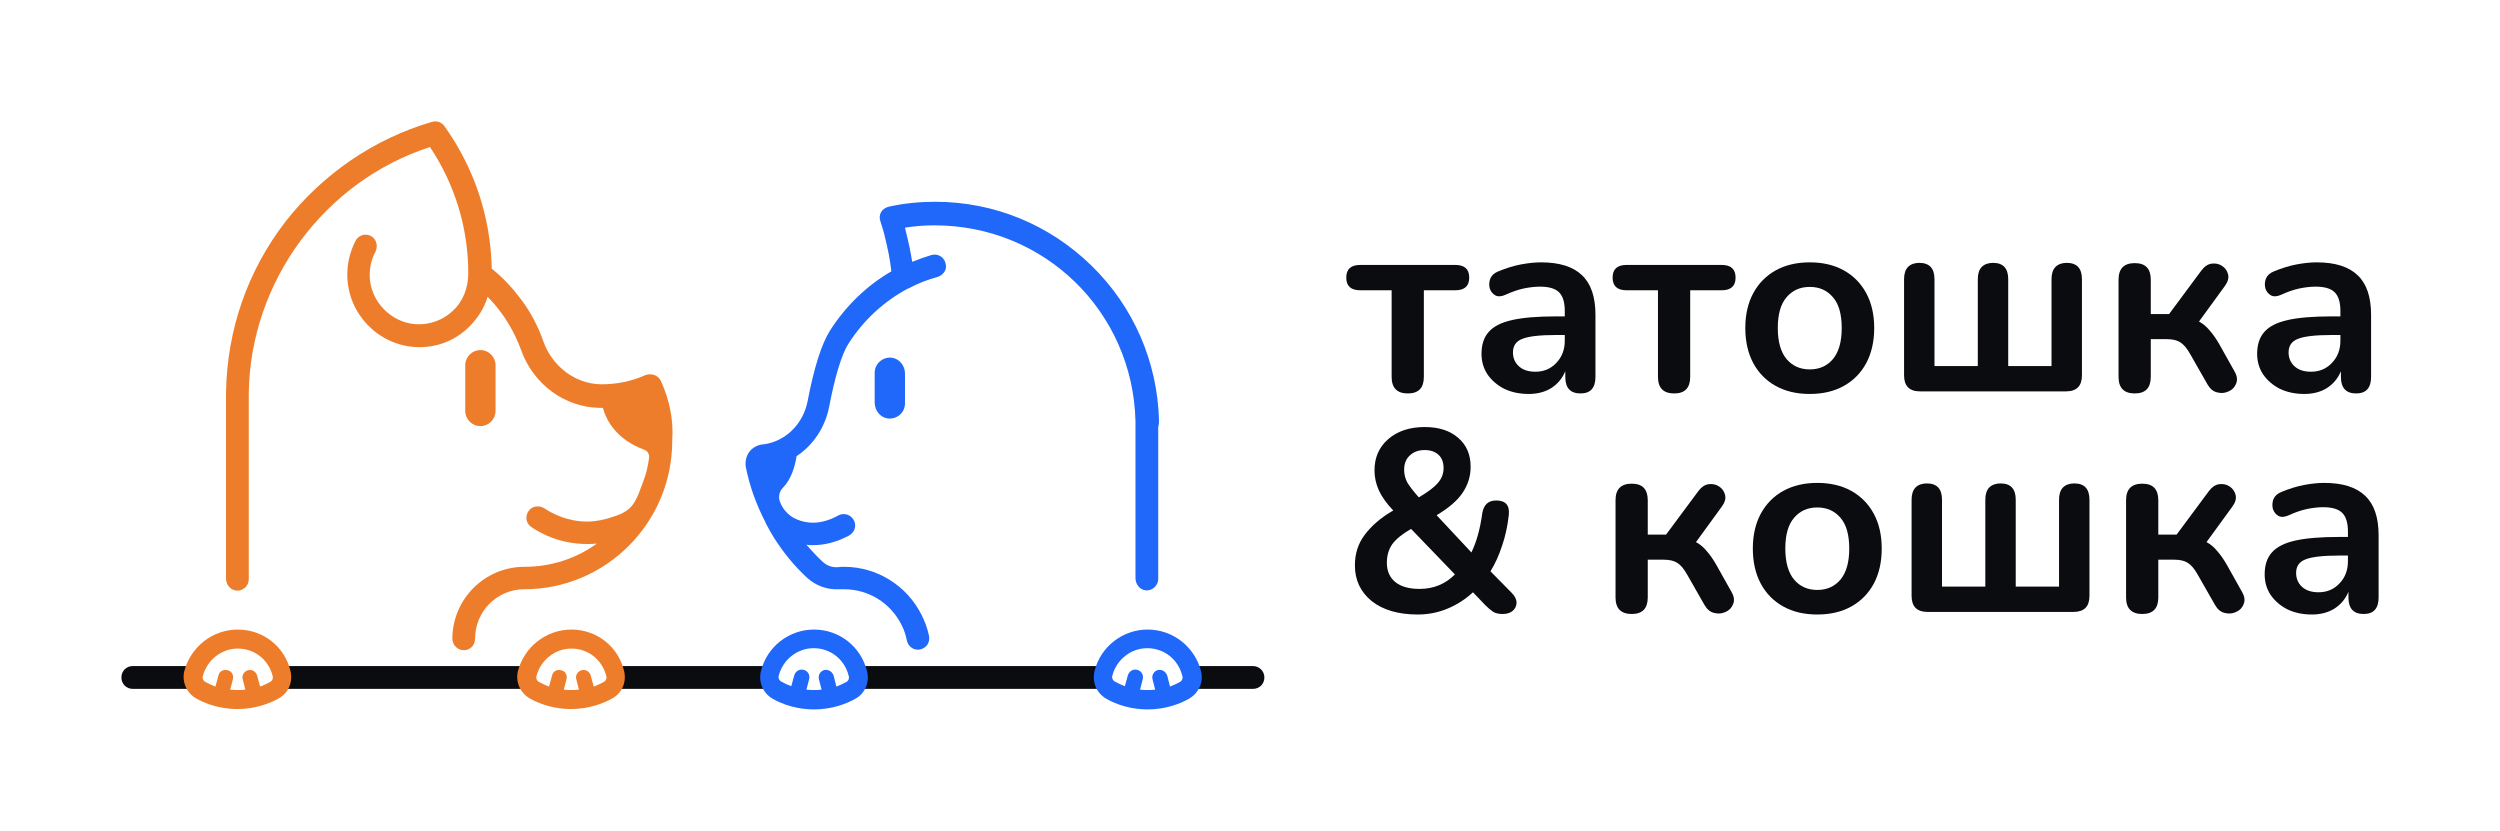 <svg width="659" height="219" viewBox="0 0 659 219" fill="none" xmlns="http://www.w3.org/2000/svg">
<path d="M371.115 103.711C368.261 103.711 366.834 102.257 366.834 99.349V76.516H358.544C356.098 76.516 354.875 75.403 354.875 73.176C354.875 70.95 356.098 69.836 358.544 69.836H383.619C386.065 69.836 387.288 70.95 387.288 73.176C387.288 75.403 386.065 76.516 383.619 76.516H375.328V99.349C375.328 102.257 373.924 103.711 371.115 103.711Z" fill="#0B0C0F"/>
<path d="M402.962 103.848C400.561 103.848 398.409 103.393 396.506 102.484C394.649 101.53 393.177 100.258 392.089 98.668C391.047 97.077 390.526 95.282 390.526 93.283C390.526 90.829 391.161 88.898 392.429 87.49C393.698 86.035 395.759 84.99 398.613 84.354C401.467 83.718 405.295 83.4 410.097 83.4H412.475V81.969C412.475 79.697 411.977 78.061 410.98 77.061C409.984 76.061 408.307 75.562 405.952 75.562C404.638 75.562 403.211 75.721 401.671 76.039C400.176 76.357 398.59 76.902 396.914 77.675C395.827 78.174 394.921 78.243 394.196 77.879C393.471 77.47 392.973 76.857 392.701 76.039C392.474 75.175 392.52 74.312 392.837 73.449C393.199 72.585 393.901 71.949 394.943 71.54C397.027 70.677 399.02 70.064 400.923 69.7C402.871 69.336 404.638 69.155 406.223 69.155C411.071 69.155 414.672 70.291 417.028 72.563C419.384 74.789 420.562 78.265 420.562 82.991V99.349C420.562 102.257 419.248 103.711 416.62 103.711C413.947 103.711 412.611 102.257 412.611 99.349V97.85C411.841 99.713 410.618 101.189 408.942 102.28C407.265 103.325 405.272 103.848 402.962 103.848ZM404.729 97.986C406.948 97.986 408.783 97.213 410.233 95.669C411.728 94.124 412.475 92.17 412.475 89.807V88.307H410.165C405.906 88.307 402.939 88.648 401.263 89.33C399.632 89.966 398.817 91.147 398.817 92.874C398.817 94.374 399.338 95.6 400.38 96.555C401.421 97.509 402.871 97.986 404.729 97.986Z" fill="#0B0C0F"/>
<path d="M441.324 103.711C438.47 103.711 437.043 102.257 437.043 99.349V76.516H428.753C426.307 76.516 425.084 75.403 425.084 73.176C425.084 70.95 426.307 69.836 428.753 69.836H453.828C456.274 69.836 457.497 70.95 457.497 73.176C457.497 75.403 456.274 76.516 453.828 76.516H445.537V99.349C445.537 102.257 444.133 103.711 441.324 103.711Z" fill="#0B0C0F"/>
<path d="M477.052 103.848C473.609 103.848 470.619 103.143 468.082 101.735C465.545 100.326 463.575 98.327 462.17 95.737C460.766 93.101 460.064 90.011 460.064 86.467C460.064 82.923 460.766 79.856 462.17 77.266C463.575 74.676 465.545 72.676 468.082 71.268C470.619 69.859 473.609 69.155 477.052 69.155C480.495 69.155 483.485 69.859 486.022 71.268C488.559 72.676 490.529 74.676 491.934 77.266C493.338 79.856 494.04 82.923 494.04 86.467C494.04 90.011 493.338 93.101 491.934 95.737C490.529 98.327 488.559 100.326 486.022 101.735C483.485 103.143 480.495 103.848 477.052 103.848ZM477.052 97.373C479.589 97.373 481.628 96.464 483.168 94.646C484.708 92.783 485.478 90.057 485.478 86.467C485.478 82.832 484.708 80.128 483.168 78.356C481.628 76.539 479.589 75.63 477.052 75.63C474.515 75.63 472.477 76.539 470.936 78.356C469.396 80.128 468.626 82.832 468.626 86.467C468.626 90.057 469.396 92.783 470.936 94.646C472.477 96.464 474.515 97.373 477.052 97.373Z" fill="#0B0C0F"/>
<path d="M506.125 103.166C503.317 103.166 501.912 101.757 501.912 98.94V73.585C501.912 72.176 502.252 71.109 502.931 70.382C503.656 69.654 504.653 69.291 505.921 69.291C508.594 69.291 509.931 70.722 509.931 73.585V96.487H521.347V73.585C521.347 72.176 521.686 71.109 522.366 70.382C523.091 69.654 524.087 69.291 525.356 69.291C528.029 69.291 529.365 70.722 529.365 73.585V96.487H540.781V73.585C540.781 72.176 541.121 71.109 541.801 70.382C542.525 69.654 543.522 69.291 544.79 69.291C547.463 69.291 548.8 70.722 548.8 73.585V98.94C548.8 101.757 547.395 103.166 544.587 103.166H506.125Z" fill="#0B0C0F"/>
<path d="M562.732 103.711C559.878 103.711 558.451 102.257 558.451 99.349V73.721C558.451 70.813 559.878 69.359 562.732 69.359C565.541 69.359 566.945 70.813 566.945 73.721V82.787H571.77L580.264 71.336C581.079 70.245 581.985 69.632 582.982 69.496C584.024 69.359 584.953 69.564 585.768 70.109C586.584 70.654 587.105 71.404 587.331 72.358C587.558 73.312 587.263 74.335 586.448 75.425L579.652 84.763C580.694 85.308 581.623 86.081 582.438 87.081C583.299 88.035 584.16 89.262 585.021 90.761L589.03 97.918C589.709 99.099 589.845 100.167 589.438 101.121C589.075 102.076 588.418 102.757 587.467 103.166C586.516 103.62 585.519 103.711 584.477 103.439C583.435 103.212 582.574 102.507 581.895 101.326L577.342 93.351C576.481 91.806 575.598 90.761 574.692 90.216C573.831 89.671 572.653 89.398 571.158 89.398H566.945V99.349C566.945 102.257 565.541 103.711 562.732 103.711Z" fill="#0B0C0F"/>
<path d="M607.417 103.848C605.016 103.848 602.865 103.393 600.962 102.484C599.105 101.53 597.632 100.258 596.545 98.668C595.503 97.077 594.982 95.282 594.982 93.283C594.982 90.829 595.616 88.898 596.885 87.49C598.153 86.035 600.214 84.99 603.068 84.354C605.923 83.718 609.751 83.4 614.552 83.4H616.931V81.969C616.931 79.697 616.433 78.061 615.436 77.061C614.439 76.061 612.763 75.562 610.407 75.562C609.094 75.562 607.667 75.721 606.126 76.039C604.631 76.357 603.046 76.902 601.37 77.675C600.282 78.174 599.376 78.243 598.652 77.879C597.927 77.47 597.428 76.857 597.157 76.039C596.93 75.175 596.975 74.312 597.292 73.449C597.655 72.585 598.357 71.949 599.399 71.54C601.483 70.677 603.476 70.064 605.379 69.7C607.327 69.336 609.094 69.155 610.679 69.155C615.526 69.155 619.128 70.291 621.484 72.563C623.839 74.789 625.017 78.265 625.017 82.991V99.349C625.017 102.257 623.703 103.711 621.076 103.711C618.403 103.711 617.067 102.257 617.067 99.349V97.85C616.297 99.713 615.073 101.189 613.397 102.28C611.721 103.325 609.728 103.848 607.417 103.848ZM609.184 97.986C611.404 97.986 613.239 97.213 614.688 95.669C616.183 94.124 616.931 92.17 616.931 89.807V88.307H614.62C610.362 88.307 607.395 88.648 605.719 89.33C604.088 89.966 603.272 91.147 603.272 92.874C603.272 94.374 603.793 95.6 604.835 96.555C605.877 97.509 607.327 97.986 609.184 97.986Z" fill="#0B0C0F"/>
<path d="M373.731 161.984C368.612 161.984 364.557 160.803 361.567 158.44C358.623 156.032 357.15 152.896 357.15 149.034C357.15 145.944 358.011 143.263 359.732 140.991C361.454 138.674 363.832 136.606 366.867 134.789L367.275 134.584C365.508 132.721 364.24 130.949 363.47 129.268C362.7 127.541 362.315 125.792 362.315 124.02C362.315 120.612 363.515 117.863 365.916 115.772C368.362 113.637 371.579 112.569 375.565 112.569C379.28 112.569 382.225 113.523 384.399 115.432C386.574 117.295 387.661 119.839 387.661 123.065C387.661 125.519 386.959 127.791 385.555 129.881C384.195 131.926 381.908 133.903 378.691 135.811L387.865 145.626C389.224 142.809 390.175 139.378 390.719 135.334C391.081 133.062 392.304 131.926 394.388 131.926C396.88 131.926 397.99 133.198 397.718 135.743C397.401 138.651 396.812 141.355 395.951 143.854C395.136 146.353 394.117 148.602 392.893 150.602L398.466 156.259C399.326 157.122 399.757 157.986 399.757 158.849C399.757 159.712 399.417 160.439 398.737 161.03C398.103 161.575 397.22 161.848 396.087 161.848C395.091 161.848 394.275 161.666 393.641 161.303C393.007 160.894 392.304 160.303 391.534 159.531L388.273 156.123C386.325 157.94 384.105 159.372 381.613 160.417C379.122 161.462 376.494 161.984 373.731 161.984ZM375.565 118.635C373.935 118.635 372.621 119.112 371.624 120.066C370.628 120.975 370.129 122.225 370.129 123.815C370.129 124.997 370.401 126.11 370.945 127.155C371.534 128.155 372.553 129.472 374.003 131.108C376.404 129.7 378.08 128.427 379.031 127.291C380.028 126.155 380.526 124.86 380.526 123.406C380.526 121.861 380.073 120.68 379.167 119.862C378.261 119.044 377.06 118.635 375.565 118.635ZM374.206 155.237C377.876 155.237 380.979 153.964 383.516 151.42L371.964 139.424C369.654 140.741 368 142.082 367.003 143.445C366.052 144.808 365.576 146.444 365.576 148.352C365.576 150.488 366.301 152.169 367.751 153.396C369.246 154.623 371.398 155.237 374.206 155.237Z" fill="#0B0C0F"/>
<path d="M430.136 161.848C427.282 161.848 425.855 160.394 425.855 157.486V131.858C425.855 128.95 427.282 127.496 430.136 127.496C432.945 127.496 434.349 128.95 434.349 131.858V140.923H439.174L447.668 129.472C448.484 128.382 449.39 127.768 450.386 127.632C451.428 127.496 452.357 127.7 453.172 128.245C453.988 128.791 454.509 129.541 454.735 130.495C454.962 131.449 454.667 132.471 453.852 133.562L447.057 142.9C448.099 143.445 449.027 144.217 449.843 145.217C450.703 146.171 451.564 147.398 452.425 148.898L456.434 156.054C457.114 157.236 457.25 158.304 456.842 159.258C456.479 160.212 455.822 160.894 454.871 161.303C453.92 161.757 452.923 161.848 451.881 161.575C450.839 161.348 449.979 160.644 449.299 159.462L444.746 151.488C443.885 149.943 443.002 148.898 442.096 148.352C441.235 147.807 440.057 147.535 438.562 147.535H434.349V157.486C434.349 160.394 432.945 161.848 430.136 161.848Z" fill="#0B0C0F"/>
<path d="M479.035 161.984C475.592 161.984 472.602 161.28 470.065 159.871C467.528 158.463 465.557 156.463 464.153 153.873C462.749 151.238 462.047 148.148 462.047 144.604C462.047 141.059 462.749 137.992 464.153 135.402C465.557 132.812 467.528 130.813 470.065 129.404C472.602 127.996 475.592 127.291 479.035 127.291C482.478 127.291 485.468 127.996 488.005 129.404C490.541 130.813 492.512 132.812 493.916 135.402C495.321 137.992 496.023 141.059 496.023 144.604C496.023 148.148 495.321 151.238 493.916 153.873C492.512 156.463 490.541 158.463 488.005 159.871C485.468 161.28 482.478 161.984 479.035 161.984ZM479.035 155.509C481.572 155.509 483.61 154.6 485.15 152.783C486.691 150.92 487.461 148.193 487.461 144.604C487.461 140.969 486.691 138.265 485.15 136.493C483.61 134.675 481.572 133.766 479.035 133.766C476.498 133.766 474.459 134.675 472.919 136.493C471.379 138.265 470.609 140.969 470.609 144.604C470.609 148.193 471.379 150.92 472.919 152.783C474.459 154.6 476.498 155.509 479.035 155.509Z" fill="#0B0C0F"/>
<path d="M508.108 161.303C505.299 161.303 503.895 159.894 503.895 157.077V131.722C503.895 130.313 504.235 129.245 504.914 128.518C505.639 127.791 506.636 127.428 507.904 127.428C510.577 127.428 511.913 128.859 511.913 131.722V154.623H523.329V131.722C523.329 130.313 523.669 129.245 524.349 128.518C525.074 127.791 526.07 127.428 527.339 127.428C530.011 127.428 531.348 128.859 531.348 131.722V154.623H542.764V131.722C542.764 130.313 543.104 129.245 543.783 128.518C544.508 127.791 545.505 127.428 546.773 127.428C549.446 127.428 550.782 128.859 550.782 131.722V157.077C550.782 159.894 549.378 161.303 546.569 161.303H508.108Z" fill="#0B0C0F"/>
<path d="M564.715 161.848C561.861 161.848 560.434 160.394 560.434 157.486V131.858C560.434 128.95 561.861 127.496 564.715 127.496C567.523 127.496 568.928 128.95 568.928 131.858V140.923H573.753L582.247 129.472C583.062 128.382 583.968 127.768 584.965 127.632C586.007 127.496 586.935 127.7 587.751 128.245C588.566 128.791 589.087 129.541 589.314 130.495C589.54 131.449 589.246 132.471 588.43 133.562L581.635 142.9C582.677 143.445 583.606 144.217 584.421 145.217C585.282 146.171 586.143 147.398 587.003 148.898L591.013 156.054C591.692 157.236 591.828 158.304 591.42 159.258C591.058 160.212 590.401 160.894 589.45 161.303C588.498 161.757 587.502 161.848 586.46 161.575C585.418 161.348 584.557 160.644 583.877 159.462L579.325 151.488C578.464 149.943 577.581 148.898 576.674 148.352C575.814 147.807 574.636 147.535 573.141 147.535H568.928V157.486C568.928 160.394 567.523 161.848 564.715 161.848Z" fill="#0B0C0F"/>
<path d="M609.4 161.984C606.999 161.984 604.847 161.53 602.945 160.621C601.087 159.667 599.615 158.395 598.528 156.804C597.486 155.214 596.965 153.419 596.965 151.42C596.965 148.966 597.599 147.035 598.867 145.626C600.136 144.172 602.197 143.127 605.051 142.491C607.905 141.855 611.733 141.537 616.535 141.537H618.914V140.105C618.914 137.833 618.415 136.197 617.419 135.198C616.422 134.198 614.746 133.698 612.39 133.698C611.076 133.698 609.649 133.857 608.109 134.175C606.614 134.493 605.028 135.039 603.352 135.811C602.265 136.311 601.359 136.379 600.634 136.016C599.909 135.607 599.411 134.993 599.139 134.175C598.913 133.312 598.958 132.449 599.275 131.585C599.638 130.722 600.34 130.086 601.382 129.677C603.466 128.813 605.459 128.2 607.362 127.837C609.31 127.473 611.076 127.291 612.662 127.291C617.509 127.291 621.111 128.427 623.466 130.699C625.822 132.926 627 136.402 627 141.128V157.486C627 160.394 625.686 161.848 623.059 161.848C620.386 161.848 619.049 160.394 619.049 157.486V155.986C618.279 157.849 617.056 159.326 615.38 160.417C613.704 161.462 611.711 161.984 609.4 161.984ZM611.167 156.123C613.387 156.123 615.221 155.35 616.671 153.805C618.166 152.26 618.914 150.306 618.914 147.943V146.444H616.603C612.345 146.444 609.377 146.785 607.701 147.466C606.07 148.103 605.255 149.284 605.255 151.011C605.255 152.51 605.776 153.737 606.818 154.691C607.86 155.645 609.31 156.123 611.167 156.123Z" fill="#0B0C0F"/>
<path d="M34.998 175.573H49.987C51.586 175.573 52.985 176.876 52.985 178.58C52.985 180.284 51.686 181.587 49.987 181.587H34.998C33.299 181.587 32 180.284 32 178.58C32 176.876 33.299 175.573 34.998 175.573Z" fill="#0B0C0F"/>
<path d="M137.926 175.573H75.47C73.771 175.573 72.472 176.876 72.472 178.58C72.472 180.284 73.771 181.587 75.47 181.587H137.926C139.625 181.587 140.924 180.284 140.924 178.58C140.924 176.876 139.525 175.573 137.926 175.573Z" fill="#0B0C0F"/>
<path d="M163.409 175.573H201.882C203.481 175.573 204.88 176.876 204.88 178.58C204.88 180.284 203.581 181.587 201.882 181.587H163.409C161.71 181.587 160.411 180.284 160.411 178.58C160.411 176.876 161.71 175.573 163.409 175.573Z" fill="#0B0C0F"/>
<path d="M289.721 175.573H227.264C225.566 175.573 224.267 176.876 224.267 178.58C224.267 180.284 225.566 181.587 227.264 181.587H289.721C291.42 181.587 292.719 180.284 292.719 178.58C292.719 176.876 291.42 175.573 289.721 175.573Z" fill="#0B0C0F"/>
<path d="M330.293 175.573H315.303C313.605 175.573 312.305 176.876 312.305 178.58C312.305 180.284 313.605 181.587 315.303 181.587H330.293C331.992 181.587 333.291 180.284 333.291 178.58C333.291 176.876 331.892 175.573 330.293 175.573Z" fill="#0B0C0F"/>
<path d="M305.51 111.023V110.822C305.11 95.386 298.815 80.852 287.722 70.027C276.63 59.202 262.04 53.188 246.551 53.188C242.354 53.188 238.257 53.589 234.26 54.49C233.46 54.691 232.661 55.192 232.261 55.894C231.861 56.596 231.761 57.498 232.061 58.299C232.561 59.803 233.06 61.407 233.36 62.91C234.06 65.717 234.659 68.624 234.959 71.53C228.364 75.339 222.867 80.752 218.77 87.167C216.572 90.675 214.573 96.889 212.874 105.81C211.675 111.824 207.078 116.335 201.282 117.137H200.983C199.584 117.337 198.285 118.039 197.485 119.141C196.686 120.244 196.386 121.748 196.586 123.051C197.585 128.163 199.384 133.074 201.782 137.685V137.785L201.783 137.787C202.482 139.089 203.182 140.392 203.981 141.694C206.479 145.603 209.377 149.212 212.774 152.319C215.073 154.424 218.171 155.526 221.269 155.326H222.468C228.963 155.326 234.759 158.934 237.657 164.748C238.357 166.051 238.756 167.454 239.056 168.858C239.356 170.261 240.555 171.263 241.954 171.263C242.554 171.263 243.153 171.063 243.753 170.662C244.752 169.96 245.152 168.657 244.852 167.454C244.452 165.55 243.753 163.746 242.954 162.142C239.056 154.324 231.162 149.412 222.468 149.412C221.968 149.412 221.368 149.412 220.869 149.512C219.37 149.613 217.971 149.112 216.872 148.109C215.373 146.706 213.974 145.202 212.575 143.599C213.173 143.699 213.772 143.699 214.371 143.699H214.373C217.171 143.699 220.369 142.997 223.767 141.193C225.066 140.491 225.765 138.988 225.266 137.585C224.666 135.78 222.568 134.978 220.969 135.881C216.272 138.487 212.475 137.985 209.976 136.883C208.078 136.081 206.479 134.477 205.679 132.473C205.08 131.17 205.38 129.566 206.379 128.564C208.577 126.358 209.577 122.85 209.976 120.244C214.373 117.337 217.471 112.727 218.57 107.214C220.069 99.295 221.868 93.381 223.667 90.575C227.564 84.46 232.96 79.449 239.356 76.041H239.456C241.854 74.738 244.452 73.736 247.051 73.034C248.45 72.633 249.549 71.33 249.349 69.927C249.149 67.922 247.35 66.719 245.552 67.22C243.853 67.721 242.154 68.323 240.455 69.024C240.056 66.519 239.556 64.113 238.956 61.707C238.914 61.495 238.854 61.264 238.79 61.023C238.705 60.696 238.614 60.35 238.557 60.003C241.155 59.602 243.753 59.402 246.351 59.402C275.331 59.402 298.615 82.155 299.314 111.023V152.419C299.314 154.023 300.514 155.526 302.112 155.627C303.811 155.727 305.31 154.324 305.31 152.62V112.526C305.51 111.824 305.51 111.423 305.51 111.023Z" fill="#1F68F9"/>
<path fill-rule="evenodd" clip-rule="evenodd" d="M200.583 176.876C202.182 170.461 207.978 165.951 214.573 165.951C221.269 165.951 226.965 170.461 228.564 176.977C229.263 179.783 228.064 182.79 225.466 184.193C223.167 185.496 219.37 187 214.573 187C212.475 187 208.078 186.699 203.681 184.193C201.083 182.69 199.883 179.783 200.583 176.876ZM220.469 180.986C221.468 180.585 222.368 180.184 223.067 179.783C223.667 179.482 223.967 178.781 223.667 177.979C222.568 173.769 218.87 170.862 214.473 170.862C210.176 170.862 206.379 173.869 205.28 178.079C205.08 178.68 205.38 179.382 205.979 179.683C206.879 180.184 207.778 180.585 208.577 180.886L209.377 177.979C209.777 176.776 210.976 176.175 212.175 176.676C213.074 177.077 213.574 178.079 213.274 179.081L212.575 181.788C213.374 181.888 214.074 181.888 214.573 181.888C215.273 181.888 215.872 181.888 216.572 181.788L215.872 179.081C215.573 177.979 216.272 176.776 217.471 176.576C218.57 176.475 219.47 177.177 219.77 178.179L220.469 180.986Z" fill="#1F68F9"/>
<path fill-rule="evenodd" clip-rule="evenodd" d="M302.512 165.951C309.208 165.951 315.003 170.562 316.602 176.977C317.302 179.783 316.003 182.69 313.405 184.193C311.106 185.496 307.309 187 302.512 187C300.414 187 296.017 186.699 291.62 184.193C289.022 182.69 287.822 179.783 288.522 176.876C290.121 170.461 295.917 165.951 302.512 165.951ZM308.408 180.986C309.407 180.585 310.307 180.184 311.006 179.783C311.606 179.482 311.906 178.781 311.606 177.979C310.507 173.769 306.809 170.862 302.412 170.862C298.115 170.862 294.318 173.869 293.219 178.079C293.019 178.68 293.319 179.382 293.918 179.683C294.818 180.184 295.717 180.585 296.516 180.886L297.316 177.979C297.715 176.776 298.915 176.175 300.114 176.676C301.013 177.077 301.513 178.079 301.213 179.081L300.514 181.788C301.313 181.888 302.013 181.888 302.512 181.888C303.212 181.888 303.811 181.888 304.511 181.788L303.811 179.081C303.511 177.979 304.211 176.776 305.41 176.576C306.509 176.475 307.409 177.177 307.709 178.179L308.408 180.986Z" fill="#1F68F9"/>
<path d="M230.562 106.106V98.288C230.562 95.983 232.561 94.078 234.959 94.279C237.058 94.479 238.557 96.384 238.557 98.489V106.307C238.557 108.712 236.558 110.517 234.16 110.316C232.061 110.116 230.562 108.211 230.562 106.106Z" fill="#1F68F9"/>
<path d="M174.201 100.398C173.502 98.894 171.703 98.293 170.104 98.894C166.507 100.498 162.609 101.3 158.612 101.3H158.412C151.717 101.2 145.621 96.689 143.223 89.974C141.824 85.964 139.825 82.155 137.227 78.747C135.028 75.84 132.53 73.134 129.632 70.829C129.332 57.197 125.035 44.267 117.141 33.241C116.441 32.239 115.142 31.738 113.843 32.138C98.654 36.549 85.063 45.871 75.27 58.4C65.277 71.33 59.881 86.866 59.581 103.305V152.52C59.581 154.023 60.58 155.326 61.979 155.627C63.878 156.028 65.577 154.524 65.577 152.72V103.605C65.976 74.136 85.563 47.775 113.343 38.754C119.939 48.677 123.436 60.104 123.436 72.032C123.436 75.74 122.137 79.349 119.439 81.855C116.841 84.36 113.343 85.663 109.646 85.463C103.051 85.062 97.554 79.349 97.454 72.733C97.454 70.528 97.854 68.423 98.954 66.418C99.653 65.015 99.353 63.211 97.954 62.309C96.455 61.407 94.556 61.908 93.757 63.411C92.258 66.318 91.459 69.526 91.559 72.833C91.758 82.757 99.653 90.876 109.446 91.477C114.742 91.778 119.739 89.974 123.536 86.265C125.835 84.06 127.634 81.253 128.533 78.246C129.832 79.549 131.031 80.953 132.13 82.456C134.329 85.463 136.028 88.671 137.327 92.179C140.525 101.3 148.919 107.414 158.112 107.515H158.912C159.811 110.722 162.409 115.834 169.804 118.54C170.704 118.841 171.203 119.743 171.103 120.645C170.804 122.75 170.404 124.855 169.604 126.759C169.482 127.092 169.363 127.424 169.245 127.756L169.244 127.757C168.683 129.324 168.131 130.866 167.306 132.272C166.706 133.275 165.907 134.177 164.908 134.778C163.985 135.426 162.807 135.818 161.687 136.189L161.41 136.282C159.411 136.983 157.413 137.384 155.314 137.484H154.815C149.518 137.484 145.621 135.38 143.622 134.077C142.323 133.174 140.425 133.275 139.425 134.578C138.326 135.981 138.626 137.986 140.025 138.888C142.423 140.592 147.62 143.398 154.715 143.398C155.414 143.398 156.314 143.398 157.313 143.298C151.917 147.207 145.321 149.412 138.226 149.412C127.833 149.412 119.339 157.832 119.239 168.256C119.239 169.76 120.239 171.063 121.738 171.364C123.636 171.664 125.235 170.261 125.235 168.357C125.235 161.14 131.031 155.326 138.226 155.326C159.711 155.326 177.199 137.785 177.199 116.235C177.599 110.822 176.5 105.409 174.201 100.398Z" fill="#EE7D2B"/>
<path fill-rule="evenodd" clip-rule="evenodd" d="M62.679 165.951C56.083 165.951 50.287 170.461 48.588 176.876C47.889 179.683 49.188 182.69 51.686 184.093C56.083 186.599 60.48 186.9 62.579 186.9C67.375 186.9 71.173 185.396 73.471 184.093C76.069 182.69 77.269 179.683 76.569 176.876C75.07 170.461 69.374 165.951 62.679 165.951ZM71.173 179.783C70.473 180.184 69.574 180.585 68.575 180.986L67.775 178.079C67.475 176.977 66.376 176.375 65.377 176.676C64.278 176.977 63.678 178.079 63.978 179.082L64.677 181.788C63.978 181.888 63.378 181.888 62.679 181.888C62.179 181.888 61.48 181.888 60.68 181.788L61.38 179.082C61.679 177.979 61.08 176.876 59.98 176.676C58.881 176.375 57.782 176.977 57.582 178.079L56.783 180.986C55.983 180.685 55.084 180.284 54.184 179.783C53.585 179.482 53.285 178.781 53.485 178.18C54.584 173.97 58.382 170.963 62.679 170.963C67.076 170.963 70.773 173.869 71.872 178.18C72.072 178.781 71.772 179.482 71.173 179.783Z" fill="#EE7D2B"/>
<path fill-rule="evenodd" clip-rule="evenodd" d="M150.618 165.951C144.022 165.951 138.226 170.461 136.527 176.876C135.828 179.683 137.127 182.69 139.625 184.093C144.022 186.599 148.419 186.9 150.518 186.9C155.314 186.9 159.112 185.396 161.41 184.093C164.008 182.69 165.207 179.683 164.508 176.876C163.009 170.461 157.313 165.951 150.618 165.951ZM159.112 179.783C158.412 180.184 157.513 180.585 156.514 180.986L155.714 178.079C155.414 176.977 154.315 176.375 153.316 176.676C152.216 176.977 151.617 178.079 151.917 179.082L152.616 181.788C151.917 181.888 151.317 181.888 150.618 181.888C150.118 181.888 149.418 181.888 148.619 181.788L149.318 179.082C149.618 177.979 149.019 176.876 147.919 176.676C146.82 176.375 145.721 176.977 145.521 178.079L144.722 180.986C143.922 180.685 143.023 180.284 142.123 179.783C141.524 179.482 141.224 178.781 141.424 178.18C142.523 173.97 146.321 170.963 150.618 170.963C155.015 170.963 158.712 173.869 159.811 178.18C160.011 178.781 159.711 179.482 159.112 179.783Z" fill="#EE7D2B"/>
<path d="M130.631 96.288V108.316C130.631 110.521 128.833 112.326 126.634 112.326C124.436 112.326 122.637 110.521 122.637 108.316V96.288C122.637 94.083 124.436 92.279 126.634 92.279C128.833 92.279 130.631 94.083 130.631 96.288Z" fill="#EE7D2B"/>
</svg>
